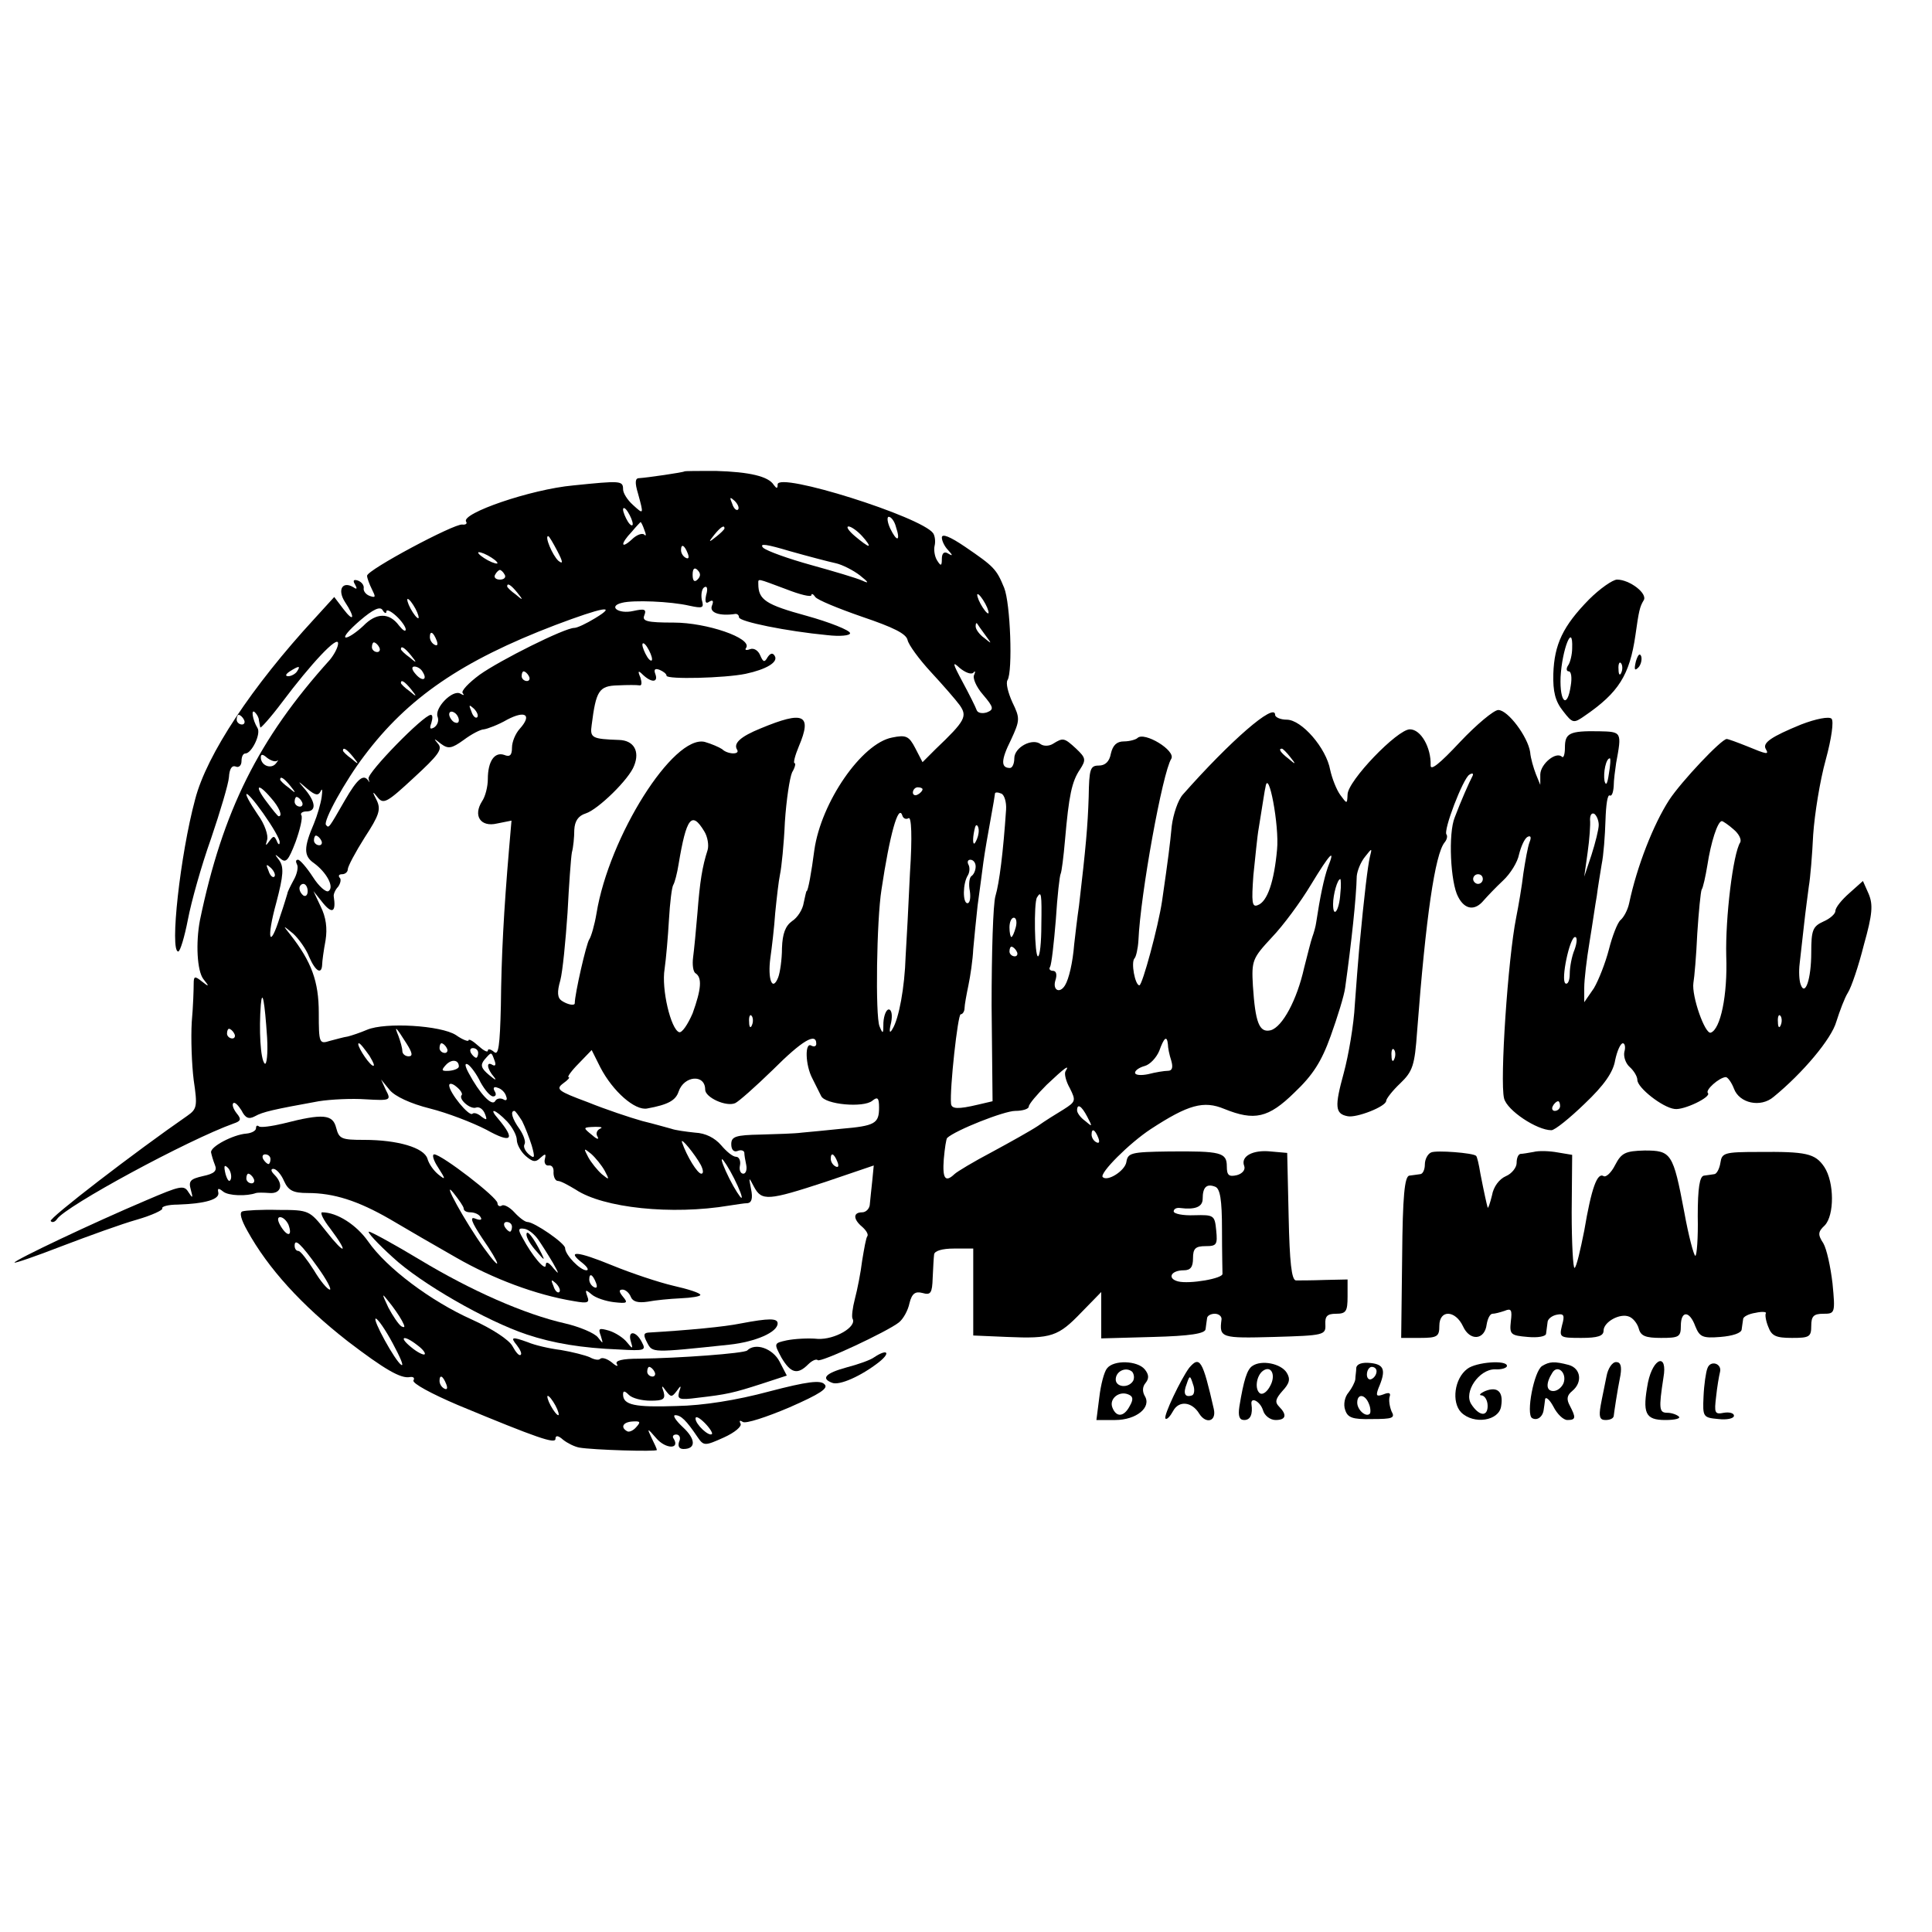 <?xml version="1.0" standalone="no"?>
<!DOCTYPE svg PUBLIC "-//W3C//DTD SVG 20010904//EN"
 "http://www.w3.org/TR/2001/REC-SVG-20010904/DTD/svg10.dtd">
<svg version="1.0" xmlns="http://www.w3.org/2000/svg"
 width="400pt" height="400pt" viewBox="0 0 400 400"
 preserveAspectRatio="xMidYMid meet">
<g transform="translate(0,400) scale(0.1,-0.1)"
fill="#000000" stroke="none">
<path d="M1417 3024 c-2 -2 -77 -13 -94 -14 -8 0 -9 -9 -2 -32 12 -44 12 -44
-11 -23 -11 10 -20 24 -20 32 0 18 -5 18 -103 8 -88 -8 -233 -58 -222 -75 3
-4 -1 -7 -8 -6 -17 2 -197 -94 -197 -106 0 -5 5 -18 10 -28 8 -16 8 -18 -4
-14 -9 3 -14 11 -13 16 1 6 -4 13 -12 16 -9 3 -11 0 -6 -8 5 -9 4 -11 -3 -6
-23 14 -34 -5 -18 -30 22 -33 19 -44 -3 -15 l-19 25 -41 -45 c-129 -140 -223
-281 -247 -374 -31 -115 -53 -315 -35 -315 4 0 13 30 20 66 7 37 28 112 48
168 19 56 36 113 37 127 1 17 6 25 14 22 6 -3 12 2 12 11 0 9 3 16 8 16 13 0
33 41 25 53 -10 16 -14 41 -5 32 4 -4 8 -11 8 -16 1 -5 2 -12 3 -15 0 -3 21
20 45 52 60 80 116 140 116 122 0 -8 -8 -23 -17 -34 -148 -164 -222 -313 -269
-539 -9 -47 -6 -105 7 -122 13 -16 12 -17 -3 -5 -15 12 -17 11 -17 -5 0 -10
-1 -46 -4 -79 -2 -34 0 -88 4 -120 8 -54 7 -60 -13 -74 -107 -74 -288 -213
-283 -218 3 -4 9 -2 13 4 18 27 271 164 366 198 15 5 16 9 6 21 -7 9 -10 18
-7 21 3 3 10 -4 17 -15 8 -16 15 -19 28 -12 16 9 38 14 132 31 25 4 69 6 97 4
52 -3 53 -2 42 19 l-10 22 18 -22 c11 -13 43 -28 83 -38 36 -9 88 -29 117 -44
52 -29 61 -21 25 22 -22 25 -7 21 18 -5 11 -12 20 -29 20 -38 0 -9 8 -24 18
-33 15 -13 21 -14 31 -4 10 9 12 9 9 -3 -2 -8 2 -14 8 -13 7 1 11 -5 10 -15 0
-9 4 -17 9 -17 6 0 22 -9 37 -18 57 -38 199 -53 318 -33 14 2 31 5 38 5 8 1
11 10 7 29 -5 26 -5 26 6 5 16 -30 29 -29 148 10 l100 34 -3 -31 c-2 -17 -4
-39 -5 -48 0 -10 -8 -18 -16 -18 -19 0 -19 -14 0 -30 8 -7 13 -15 11 -19 -3
-3 -7 -27 -11 -51 -3 -25 -10 -60 -15 -79 -5 -19 -7 -37 -5 -41 10 -17 -37
-44 -72 -42 -20 2 -49 0 -64 -3 -27 -6 -27 -6 -11 -36 19 -32 33 -36 55 -14 8
8 17 12 20 9 5 -6 144 59 168 78 9 7 19 25 22 40 5 20 12 25 27 21 17 -5 20 0
21 31 1 20 2 42 3 49 1 7 16 12 41 12 l40 0 0 -90 0 -90 70 -3 c92 -4 106 1
154 51 l41 42 0 -48 0 -48 108 3 c76 2 107 7 108 16 1 6 2 17 3 22 0 6 8 10
16 10 9 0 15 -6 14 -12 -5 -38 -1 -39 109 -36 104 3 107 4 106 26 -1 17 4 22
22 22 21 0 24 5 24 36 l0 35 -47 -1 c-27 -1 -53 -1 -60 -1 -9 1 -13 38 -15
132 l-3 132 -34 3 c-37 4 -63 -10 -55 -30 3 -8 -4 -16 -15 -19 -17 -4 -21 0
-21 18 0 29 -12 32 -120 31 -79 -1 -85 -3 -88 -22 -3 -18 -39 -41 -49 -31 -7
8 55 70 99 99 78 51 110 60 153 42 62 -25 91 -19 145 34 38 36 56 64 75 117
14 39 28 84 30 100 13 93 23 186 24 231 1 11 8 29 17 40 15 19 15 19 10 -1 -4
-18 -11 -72 -22 -190 -2 -22 -6 -74 -9 -115 -2 -41 -13 -105 -23 -142 -19 -69
-18 -84 8 -89 18 -4 80 20 80 32 0 4 13 21 29 36 26 25 30 37 35 108 18 236
37 367 57 391 5 6 6 13 4 16 -8 7 34 116 47 124 6 4 9 3 7 -2 -7 -13 -25 -54
-37 -86 -14 -33 -9 -136 7 -165 14 -27 35 -29 53 -7 7 8 25 27 40 41 15 14 30
38 33 54 4 16 11 32 17 36 7 4 9 0 5 -10 -4 -10 -9 -39 -13 -65 -3 -26 -10
-67 -15 -92 -17 -85 -34 -338 -25 -374 6 -25 68 -66 98 -66 7 0 38 25 69 55
40 38 59 65 63 90 4 19 11 35 16 35 4 0 6 -8 3 -18 -2 -10 3 -24 11 -31 9 -8
16 -20 16 -27 0 -16 52 -57 77 -60 19 -3 77 25 69 33 -6 6 23 32 37 33 4 0 12
-11 17 -24 11 -30 55 -40 82 -17 60 49 120 120 130 156 7 22 17 49 24 60 7 11
22 55 33 99 18 64 19 83 10 105 l-12 27 -28 -25 c-16 -14 -29 -30 -29 -37 0
-6 -11 -16 -25 -22 -22 -10 -25 -18 -25 -64 0 -56 -13 -92 -22 -66 -3 8 -4 27
-2 43 2 17 6 53 9 80 3 28 8 64 10 80 3 17 7 65 9 107 3 43 14 112 26 155 12
44 17 80 12 85 -5 5 -32 0 -63 -12 -61 -25 -81 -38 -73 -51 7 -12 2 -11 -39 6
-20 8 -39 15 -42 15 -11 0 -94 -88 -119 -126 -33 -51 -67 -138 -83 -214 -3
-14 -11 -29 -18 -35 -6 -5 -17 -33 -24 -61 -7 -27 -21 -63 -31 -80 l-20 -29 0
30 c0 17 5 59 11 95 6 36 12 79 15 95 2 17 7 46 10 65 4 19 7 60 8 92 1 31 4
54 9 51 4 -2 7 6 8 19 0 13 3 34 5 48 12 65 12 65 -36 66 -61 1 -70 -4 -70
-34 0 -14 -3 -22 -6 -19 -12 12 -44 -14 -45 -36 l0 -22 -9 22 c-5 13 -11 33
-12 46 -5 32 -46 87 -66 87 -9 0 -45 -30 -79 -66 -43 -46 -62 -61 -61 -48 1
36 -20 74 -43 74 -26 0 -129 -107 -129 -135 -1 -20 -1 -20 -15 -1 -8 11 -17
34 -21 52 -8 45 -59 104 -90 104 -13 0 -24 5 -24 10 0 27 -93 -54 -191 -165
-10 -11 -20 -41 -23 -65 -4 -41 -7 -65 -20 -155 -8 -54 -41 -175 -47 -175 -9
0 -18 48 -10 56 3 3 7 20 8 37 4 95 50 348 68 376 10 17 -56 57 -70 43 -3 -3
-16 -7 -28 -7 -15 0 -23 -8 -27 -25 -3 -17 -12 -25 -25 -25 -18 0 -20 -7 -21
-65 -2 -61 -6 -105 -20 -225 -4 -27 -8 -63 -10 -80 -3 -38 -11 -72 -19 -85
-11 -18 -26 -10 -20 10 4 12 2 20 -5 20 -6 0 -9 4 -6 8 3 5 8 49 12 98 3 49 8
92 10 95 2 4 6 35 9 70 8 92 14 121 31 146 13 20 12 24 -8 43 -25 23 -27 23
-48 10 -8 -5 -19 -5 -25 -1 -17 14 -55 -6 -55 -29 0 -11 -4 -20 -9 -20 -19 0
-19 16 2 58 19 41 19 45 3 78 -9 20 -14 40 -10 46 11 18 6 159 -7 191 -16 39
-21 44 -81 85 -31 21 -48 28 -48 19 0 -7 6 -19 13 -26 10 -11 10 -13 0 -7 -8
5 -13 1 -13 -11 0 -15 -2 -16 -10 -3 -5 8 -7 22 -5 30 2 8 1 20 -3 26 -24 34
-322 128 -322 101 0 -9 -2 -9 -8 -1 -11 18 -51 27 -120 29 -34 0 -64 0 -65 -1z
m111 -79 c-3 -3 -9 2 -12 12 -6 14 -5 15 5 6 7 -7 10 -15 7 -18z m-218 -30 c0
-5 -5 -3 -10 5 -5 8 -10 20 -10 25 0 6 5 3 10 -5 5 -8 10 -19 10 -25z m545 -6
c10 -30 2 -32 -12 -3 -6 13 -7 24 -3 24 5 0 12 -9 15 -21z m-521 -6 c4 -10 4
-14 0 -10 -4 4 -16 0 -26 -10 -23 -21 -24 -9 0 16 9 11 18 20 18 20 1 1 5 -7
8 -16z m166 3 c0 -2 -8 -10 -17 -17 -16 -13 -17 -12 -4 4 13 16 21 21 21 13z
m285 -16 c10 -11 16 -20 13 -20 -3 0 -15 9 -28 20 -13 11 -19 20 -13 20 5 0
18 -9 28 -20z m-631 -31 c12 -23 12 -28 2 -20 -12 11 -29 51 -21 51 2 0 10
-14 19 -31z m576 -25 c14 -3 37 -15 50 -25 19 -15 20 -18 5 -11 -11 5 -58 19
-105 32 -47 13 -92 29 -100 36 -9 10 8 7 55 -7 39 -11 81 -22 95 -25z m-306
20 c3 -8 2 -12 -4 -9 -6 3 -10 10 -10 16 0 14 7 11 14 -7z m-394 -20 c0 -2 -9
0 -20 6 -11 6 -20 13 -20 16 0 2 9 0 20 -6 11 -6 20 -13 20 -16z m414 -34 c-6
-6 -10 -3 -10 10 0 13 4 16 10 10 7 -7 7 -13 0 -20z m-399 10 c3 -5 -1 -10
-10 -10 -9 0 -13 5 -10 10 3 6 8 10 10 10 2 0 7 -4 10 -10z m583 -30 c28 -11
52 -17 52 -12 0 4 4 2 8 -4 4 -6 48 -24 97 -41 65 -22 91 -35 94 -48 2 -10 24
-40 48 -66 25 -27 52 -58 60 -69 16 -23 12 -32 -50 -91 l-27 -27 -15 29 c-13
25 -19 28 -48 22 -63 -12 -147 -134 -161 -233 -6 -46 -13 -85 -16 -85 -1 0 -3
-11 -6 -24 -2 -14 -13 -31 -24 -38 -14 -10 -20 -26 -21 -56 0 -23 -4 -51 -8
-61 -12 -30 -22 -3 -16 41 3 21 8 63 10 93 3 30 7 66 10 80 3 14 8 62 10 108
3 46 10 92 15 103 6 10 8 19 5 19 -3 0 1 16 9 35 28 66 10 74 -79 37 -42 -17
-57 -31 -49 -44 7 -11 -20 -10 -31 1 -6 4 -22 11 -36 15 -65 15 -198 -196
-224 -355 -4 -24 -11 -48 -15 -54 -6 -8 -30 -113 -30 -132 0 -6 -15 -3 -27 5
-9 6 -10 18 -3 42 5 19 11 82 15 140 3 58 7 114 9 125 3 11 5 32 5 47 1 18 8
29 24 34 25 8 90 71 100 99 12 30 -1 52 -31 53 -56 2 -61 4 -57 31 9 71 15 81
54 82 20 1 40 1 45 0 5 -1 5 6 2 16 -6 14 -5 16 5 6 18 -17 32 -16 26 1 -4 10
-1 13 9 9 7 -3 14 -8 14 -12 0 -8 121 -5 164 4 42 9 68 24 60 37 -4 7 -9 6
-15 -3 -6 -11 -9 -10 -15 4 -4 10 -13 16 -21 13 -8 -3 -12 -2 -8 3 12 20 -82
52 -150 52 -56 0 -66 3 -61 15 5 13 0 14 -23 9 -31 -7 -53 10 -23 17 23 6 100
3 139 -6 28 -6 31 -5 26 12 -2 11 0 23 5 26 6 4 8 -3 4 -16 -3 -14 -1 -19 6
-14 8 5 10 2 6 -8 -6 -15 17 -22 49 -17 4 0 7 -3 7 -7 0 -9 99 -29 183 -37 26
-3 47 -1 47 4 0 6 -43 23 -90 36 -84 23 -100 33 -100 66 0 12 -4 12 58 -11z
m-557 -7 c13 -16 12 -17 -3 -4 -10 7 -18 15 -18 17 0 8 8 3 21 -13z m969 -23
c6 -11 8 -20 6 -20 -3 0 -10 9 -16 20 -6 11 -8 20 -6 20 3 0 10 -9 16 -20z
m-1180 -10 c6 -11 8 -20 6 -20 -3 0 -10 9 -16 20 -6 11 -8 20 -6 20 3 0 10 -9
16 -20z m-60 -6 c0 5 9 1 20 -9 11 -10 20 -23 20 -28 0 -6 -6 -2 -14 8 -20 27
-47 27 -74 -1 -14 -13 -30 -24 -36 -24 -6 1 7 16 29 35 28 24 42 30 47 22 4
-7 8 -8 8 -3z m432 -14 c-18 -11 -37 -20 -43 -20 -20 0 -154 -67 -196 -97 -23
-17 -39 -34 -35 -38 4 -5 2 -5 -5 -1 -16 9 -54 -30 -47 -48 3 -8 0 -17 -7 -22
-9 -5 -10 -2 -6 9 3 10 3 17 -1 17 -15 0 -132 -120 -129 -132 2 -7 2 -10 0 -5
-10 16 -23 5 -49 -40 -34 -59 -33 -58 -39 -51 -7 7 40 92 79 143 90 120 202
197 396 271 98 37 130 43 82 14z m808 -35 c14 -19 14 -19 -2 -6 -10 7 -18 18
-18 24 0 6 1 8 3 6 1 -2 9 -13 17 -24z m-1136 -11 c3 -8 2 -12 -4 -9 -6 3 -10
10 -10 16 0 14 7 11 14 -7z m-119 -14 c3 -5 1 -10 -4 -10 -6 0 -11 5 -11 10 0
6 2 10 4 10 3 0 8 -4 11 -10z m565 -25 c0 -5 -5 -3 -10 5 -5 8 -10 20 -10 25
0 6 5 3 10 -5 5 -8 10 -19 10 -25z m-499 8 c13 -16 12 -17 -3 -4 -10 7 -18 15
-18 17 0 8 8 3 21 -13z m1164 -36 c4 5 5 3 2 -4 -4 -6 4 -25 18 -41 23 -27 23
-31 8 -37 -10 -3 -19 -1 -21 5 -2 6 -15 32 -29 58 -21 39 -22 44 -6 29 11 -9
23 -14 28 -10z m-1400 3 c-3 -5 -12 -10 -18 -10 -7 0 -6 4 3 10 19 12 23 12
15 0z m260 -1 c11 -17 -1 -21 -15 -4 -8 9 -8 15 -2 15 6 0 14 -5 17 -11z m220
-9 c3 -5 1 -10 -4 -10 -6 0 -11 5 -11 10 0 6 2 10 4 10 3 0 8 -4 11 -10z
m-244 -27 c13 -16 12 -17 -3 -4 -10 7 -18 15 -18 17 0 8 8 3 21 -13z m137 -58
c-3 -3 -9 2 -12 12 -6 14 -5 15 5 6 7 -7 10 -15 7 -18z m-38 -6 c0 -6 -4 -7
-10 -4 -5 3 -10 11 -10 16 0 6 5 7 10 4 6 -3 10 -11 10 -16z m126 -18 c-9 -10
-16 -27 -16 -39 0 -15 -4 -20 -16 -15 -20 7 -34 -13 -34 -50 0 -15 -5 -36 -12
-46 -19 -30 -3 -54 31 -46 l30 6 -5 -58 c-11 -129 -16 -223 -17 -325 -2 -84
-5 -104 -14 -96 -7 6 -13 7 -13 3 0 -5 -9 0 -20 10 -11 10 -20 15 -20 11 0 -3
-12 1 -26 11 -31 20 -146 27 -184 11 -14 -6 -32 -12 -40 -14 -8 -1 -25 -6 -37
-9 -22 -7 -23 -5 -23 58 0 65 -15 106 -59 162 -16 20 -16 20 6 2 11 -10 27
-32 33 -48 13 -30 26 -38 27 -16 0 6 3 29 7 50 4 25 1 48 -10 70 l-15 32 20
-25 c19 -23 27 -18 22 14 -1 4 3 14 9 20 5 7 7 16 3 19 -3 4 -1 7 5 7 7 0 12
5 12 10 0 6 16 36 35 66 30 46 34 58 25 77 -10 19 -9 20 2 6 12 -15 20 -10 75
41 50 46 60 59 50 70 -10 12 -9 12 6 0 15 -11 22 -10 47 8 16 12 35 22 42 22
7 1 29 9 48 20 38 20 52 10 26 -19z m-571 19 c3 -5 1 -10 -4 -10 -6 0 -11 5
-11 10 0 6 2 10 4 10 3 0 8 -4 11 -10z m226 -77 c13 -16 12 -17 -3 -4 -10 7
-18 15 -18 17 0 8 8 3 21 -13z m1940 0 c13 -16 12 -17 -3 -4 -17 13 -22 21
-14 21 2 0 10 -8 17 -17z m-2097 -8 c3 3 2 0 -3 -6 -10 -12 -31 -4 -31 13 0 7
4 7 13 -1 8 -6 17 -9 21 -6z m2757 -27 c-3 -21 -6 -26 -9 -15 -3 17 3 47 11
47 2 0 1 -15 -2 -32z m-2730 -25 c13 -16 12 -17 -3 -4 -10 7 -18 15 -18 17 0
8 8 3 21 -13z m63 -11 c3 7 4 2 2 -12 -2 -14 -9 -38 -16 -55 -21 -49 -22 -67
0 -82 26 -19 43 -50 30 -58 -5 -3 -20 10 -32 29 -13 20 -27 36 -31 36 -5 0 -5
-4 -2 -10 3 -5 0 -20 -7 -32 -7 -13 -13 -25 -13 -28 -1 -3 -7 -24 -15 -47 -22
-71 -29 -48 -8 28 15 57 16 74 6 88 -10 13 -10 14 2 4 12 -11 17 -5 32 34 9
25 15 50 12 55 -3 4 2 8 10 8 21 0 20 18 -1 44 -18 21 -18 21 3 3 17 -14 23
-15 28 -5z m1980 -121 c-6 -66 -20 -108 -40 -115 -12 -5 -13 6 -9 62 4 37 8
81 11 97 3 17 6 39 8 50 2 11 4 27 6 35 6 42 29 -80 24 -129z m-2083 107 c17
-19 25 -38 16 -38 -2 0 -13 14 -25 30 -26 34 -19 41 9 8z m1349 18 c0 -3 -4
-8 -10 -11 -5 -3 -10 -1 -10 4 0 6 5 11 10 11 6 0 10 -2 10 -4z m-1331 -110
c0 -6 -3 -5 -6 3 -5 11 -7 11 -15 0 -8 -11 -9 -11 -5 2 3 9 -5 33 -19 52 -38
56 -28 58 11 3 19 -27 35 -54 34 -60z m1504 68 c-6 -89 -14 -152 -22 -179 -5
-16 -8 -119 -8 -227 l2 -198 -30 -7 c-42 -10 -55 -9 -56 2 -3 30 14 185 20
185 4 0 8 6 8 13 0 6 4 28 8 47 4 19 9 53 10 75 2 22 6 63 9 90 4 28 9 68 12
90 3 22 10 62 15 89 5 27 9 51 9 53 0 3 6 3 13 0 6 -2 11 -17 10 -33z m-1458
16 c3 -5 1 -10 -4 -10 -6 0 -11 5 -11 10 0 6 2 10 4 10 3 0 8 -4 11 -10z
m1256 -34 c6 4 8 -37 3 -113 -3 -65 -7 -143 -9 -173 -2 -65 -14 -129 -27 -150
-6 -11 -8 -7 -3 13 3 15 1 27 -5 27 -5 0 -10 -12 -11 -27 0 -24 -1 -25 -8 -8
-9 21 -6 221 4 283 17 114 35 178 43 154 2 -7 8 -9 13 -6z m1429 -14 c0 -9 -7
-37 -15 -62 l-15 -45 7 50 c4 28 6 58 5 68 0 9 3 15 9 12 5 -4 9 -14 9 -23z
m-1852 -13 c7 -11 10 -29 7 -39 -11 -34 -16 -65 -21 -130 -3 -36 -7 -77 -9
-92 -2 -15 0 -30 5 -33 14 -9 12 -33 -6 -83 -10 -23 -22 -41 -28 -39 -17 6
-37 89 -30 131 3 21 7 67 9 102 2 35 6 68 9 72 3 5 8 24 11 43 16 96 27 111
53 68z m2131 4 c11 -9 17 -21 14 -27 -15 -23 -31 -157 -29 -235 3 -82 -12
-152 -32 -159 -12 -4 -40 76 -36 103 2 11 6 57 8 102 3 46 7 86 9 91 3 4 8 27
12 51 7 46 21 91 30 91 2 0 14 -8 24 -17z m-1563 -8 c-1 -8 -5 -17 -8 -21 -5
-4 -4 16 1 34 3 9 9 -1 7 -13z m-1361 -15 c3 -5 1 -10 -4 -10 -6 0 -11 5 -11
10 0 6 2 10 4 10 3 0 8 -4 11 -10z m2084 -56 c-8 -23 -16 -61 -24 -114 -1 -8
-5 -22 -8 -30 -3 -8 -10 -37 -17 -64 -15 -67 -45 -122 -69 -129 -24 -6 -32 16
-37 92 -3 52 -1 57 39 100 24 25 60 74 81 109 40 66 52 78 35 36z m-729 2 c0
-8 -4 -17 -9 -20 -4 -3 -6 -17 -3 -31 2 -14 0 -25 -5 -25 -10 0 -10 41 1 58 4
7 4 17 1 22 -3 6 -1 10 4 10 6 0 11 -6 11 -14z m-1452 -21 c-3 -3 -9 2 -12 12
-6 14 -5 15 5 6 7 -7 10 -15 7 -18z m2502 -5 c0 -5 -4 -10 -10 -10 -5 0 -10 5
-10 10 0 6 5 10 10 10 6 0 10 -4 10 -10z m-295 -30 c-2 -35 -15 -53 -15 -22 0
20 9 52 15 52 1 0 2 -14 0 -30z m-2138 5 c0 -8 -4 -12 -9 -9 -4 3 -8 9 -8 15
0 5 4 9 8 9 5 0 9 -7 9 -15z m1519 -70 c0 -36 -3 -65 -7 -65 -7 0 -9 111 -2
122 9 15 10 7 9 -57z m-53 -5 c-3 -11 -7 -20 -9 -20 -2 0 -4 9 -4 20 0 11 4
20 9 20 5 0 7 -9 4 -20z m1157 -46 c-6 -14 -10 -37 -10 -50 0 -14 -4 -23 -9
-20 -10 7 9 96 20 96 5 0 4 -12 -1 -26z m-1155 -4 c3 -5 1 -10 -4 -10 -6 0
-11 5 -11 10 0 6 2 10 4 10 3 0 8 -4 11 -10z m-1552 -178 c2 -34 -1 -58 -5
-54 -9 9 -12 71 -8 122 3 34 8 7 13 -68z m1004 26 c-3 -8 -6 -5 -6 6 -1 11 2
17 5 13 3 -3 4 -12 1 -19z m2130 0 c-3 -8 -6 -5 -6 6 -1 11 2 17 5 13 3 -3 4
-12 1 -19z m-3202 -18 c3 -5 1 -10 -4 -10 -6 0 -11 5 -11 10 0 6 2 10 4 10 3
0 8 -4 11 -10z m357 -21 c12 -19 13 -26 4 -26 -7 0 -13 5 -13 11 0 6 -4 20 -8
31 -10 24 -5 19 17 -16z m848 0 c0 -5 -4 -7 -10 -4 -14 9 -13 -40 2 -68 6 -12
14 -28 18 -36 8 -18 88 -25 106 -10 11 9 14 6 14 -14 0 -33 -8 -38 -78 -44
-31 -3 -68 -7 -82 -8 -14 -2 -52 -3 -85 -4 -52 -1 -61 -4 -61 -20 0 -11 5 -17
13 -14 7 3 13 1 14 -3 0 -5 2 -17 4 -26 2 -10 -1 -18 -6 -18 -6 0 -9 8 -7 17
2 10 -2 18 -8 18 -7 0 -20 11 -31 24 -13 15 -32 25 -54 26 -19 2 -41 5 -49 8
-8 2 -35 10 -60 16 -25 7 -76 24 -113 39 -62 23 -67 27 -51 39 10 7 15 13 11
13 -3 0 6 13 21 28 l27 28 18 -36 c26 -50 72 -90 97 -85 44 8 59 17 65 35 11
33 55 37 55 4 0 -16 43 -36 62 -28 7 3 42 34 78 69 61 61 90 78 90 54z m728
-1 c0 -7 3 -22 7 -34 4 -14 2 -21 -7 -21 -7 0 -26 -3 -41 -7 -15 -3 -27 -2
-27 3 0 5 9 11 20 14 11 3 24 17 30 31 10 28 16 33 18 14z m-1653 -24 c9 -15
12 -23 6 -20 -11 7 -35 46 -28 46 3 0 12 -12 22 -26z m160 16 c3 -5 1 -10 -4
-10 -6 0 -11 5 -11 10 0 6 2 10 4 10 3 0 8 -4 11 -10z m65 -10 c0 -5 -2 -10
-4 -10 -3 0 -8 5 -11 10 -3 6 -1 10 4 10 6 0 11 -4 11 -10z m1897 -12 c-3 -8
-6 -5 -6 6 -1 11 2 17 5 13 3 -3 4 -12 1 -19z m-1863 -4 c3 -8 2 -12 -4 -9
-14 9 -12 -8 3 -25 6 -8 2 -6 -10 4 -17 14 -19 21 -10 32 15 17 14 17 21 -2z
m-74 -12 c0 -4 -9 -8 -20 -9 -16 -1 -17 1 -7 12 12 13 27 11 27 -3z m45 -33
c9 -16 20 -29 26 -29 6 0 7 5 3 11 -4 7 -1 10 6 7 8 -2 16 -10 18 -18 3 -7 0
-10 -6 -6 -6 3 -14 2 -17 -4 -7 -11 -32 16 -55 59 -8 15 -8 21 -1 17 6 -4 18
-20 26 -37z m1211 23 c-3 -5 1 -21 9 -35 13 -26 12 -28 -13 -44 -15 -9 -39
-24 -53 -34 -15 -10 -58 -34 -95 -54 -38 -20 -73 -41 -78 -46 -19 -18 -25 -9
-22 31 2 23 5 42 7 44 17 16 118 56 141 56 15 0 28 4 28 9 0 5 17 25 37 45 37
35 49 44 39 28z m-1250 -49 c-8 -8 18 -31 30 -26 6 2 14 -3 18 -13 5 -13 4
-14 -7 -6 -8 7 -16 9 -19 6 -7 -6 -48 44 -48 59 0 5 7 4 15 -3 9 -7 13 -15 11
-17z m2274 -23 c0 -5 -5 -10 -11 -10 -5 0 -7 5 -4 10 3 6 8 10 11 10 2 0 4 -4
4 -10z m-979 -22 c11 -21 11 -22 -4 -9 -10 7 -17 17 -17 22 0 15 9 10 21 -13z
m-1170 -9 c6 -12 15 -35 20 -51 7 -25 6 -28 -6 -18 -8 7 -12 16 -9 21 3 5 -2
19 -10 31 -16 22 -20 38 -11 38 2 0 9 -10 16 -21z m161 -16 c-6 -3 -9 -10 -5
-16 4 -7 -1 -6 -10 2 -21 17 -21 17 6 18 12 0 16 -1 9 -4z m1032 -19 c3 -8 2
-12 -4 -9 -6 3 -10 10 -10 16 0 14 7 11 14 -7z m-823 -56 c5 -10 6 -18 1 -18
-8 0 -30 36 -40 65 -4 13 27 -25 39 -47z m-199 -12 c10 -19 10 -20 -6 -7 -9 8
-22 24 -28 35 -10 19 -10 20 6 7 9 -8 22 -24 28 -35z m482 18 c3 -8 2 -12 -4
-9 -6 3 -10 10 -10 16 0 14 7 11 14 -7z m-214 -34 c11 -22 18 -40 15 -40 -2 0
-14 18 -25 40 -11 22 -18 40 -15 40 2 0 14 -18 25 -40z m1010 -106 c0 -46 1
-87 1 -91 2 -10 -69 -22 -92 -16 -23 6 -15 23 12 23 14 0 19 7 19 25 0 20 5
25 26 25 23 0 25 3 22 33 -3 31 -5 32 -45 31 -24 -1 -43 3 -43 8 0 5 6 8 13 7
31 -4 47 2 47 19 0 24 8 32 26 25 10 -4 14 -26 14 -89z"/>
<path d="M3290 2759 c-54 -55 -72 -93 -74 -154 -1 -37 4 -57 20 -77 20 -26 22
-26 45 -10 70 48 93 84 105 167 7 50 9 59 17 72 9 14 -29 43 -55 43 -9 0 -36
-19 -58 -41z m-35 -101 c0 -13 -4 -29 -8 -35 -5 -7 -4 -13 1 -13 5 0 7 -13 4
-30 -7 -48 -23 -35 -21 18 3 58 26 115 24 60z m102 -50 c-3 -8 -6 -5 -6 6 -1
11 2 17 5 13 3 -3 4 -12 1 -19z"/>
<path d="M3387 2631 c-4 -17 -3 -21 5 -13 5 5 8 16 6 23 -3 8 -7 3 -11 -10z"/>
<path d="M587 1674 c-25 -6 -48 -9 -51 -6 -4 3 -6 1 -6 -4 0 -5 -9 -10 -20
-11 -27 -2 -75 -27 -73 -39 1 -5 4 -16 8 -26 5 -12 -1 -18 -25 -23 -26 -6 -30
-10 -25 -28 5 -18 4 -19 -5 -5 -9 15 -17 13 -87 -17 -111 -47 -273 -124 -273
-129 0 -2 44 13 98 34 55 21 124 46 156 55 31 9 54 20 52 23 -2 4 12 8 32 8
58 2 87 11 84 25 -2 9 0 10 10 2 11 -9 49 -10 68 -3 3 1 15 1 28 0 24 -2 30
18 10 38 -7 7 -8 12 -2 12 6 0 16 -11 22 -25 9 -20 19 -25 49 -25 54 0 104
-16 170 -54 32 -19 94 -55 138 -80 75 -43 164 -77 244 -90 28 -5 32 -3 27 10
-5 14 -4 15 9 4 8 -7 29 -14 46 -16 27 -3 30 -2 19 11 -9 11 -9 15 -1 15 6 0
14 -7 17 -15 4 -10 15 -13 35 -10 15 3 46 6 68 7 23 1 41 4 41 7 0 4 -25 12
-56 19 -30 7 -87 26 -126 42 -73 30 -97 32 -62 5 10 -8 14 -15 8 -15 -13 0
-44 32 -44 46 0 10 -64 54 -78 54 -5 0 -17 9 -27 20 -10 11 -22 17 -26 14 -5
-3 -9 0 -9 5 0 12 -116 101 -131 101 -5 0 -2 -12 8 -27 16 -25 16 -27 1 -15
-10 8 -20 22 -23 33 -7 23 -62 39 -131 39 -47 0 -52 2 -58 25 -7 28 -27 30
-109 9z m-27 -74 c0 -5 -2 -10 -4 -10 -3 0 -8 5 -11 10 -3 6 -1 10 4 10 6 0
11 -4 11 -10z m-82 -41 c-3 -8 -7 -3 -11 10 -4 17 -3 21 5 13 5 -5 8 -16 6
-23z m47 1 c3 -5 1 -10 -4 -10 -6 0 -11 5 -11 10 0 6 2 10 4 10 3 0 8 -4 11
-10z m435 -62 c0 -5 6 -8 14 -8 8 0 18 -4 21 -10 4 -6 -1 -7 -11 -3 -12 5 -8
-7 14 -40 39 -56 43 -75 4 -21 -39 54 -90 147 -63 114 11 -14 21 -28 21 -32z
m100 -38 c0 -5 -2 -10 -4 -10 -3 0 -8 5 -11 10 -3 6 -1 10 4 10 6 0 11 -4 11
-10z m54 -26 c7 -10 21 -32 31 -49 13 -23 13 -25 1 -11 -10 13 -16 15 -16 7 0
-15 -29 20 -48 56 -10 17 -9 21 3 19 9 -1 21 -11 29 -22z m120 -90 c3 -8 2
-12 -4 -9 -6 3 -10 10 -10 16 0 14 7 11 14 -7z m-76 -19 c-3 -3 -9 2 -12 12
-6 14 -5 15 5 6 7 -7 10 -15 7 -18z"/>
<path d="M1090 1444 c0 -7 9 -22 21 -35 16 -19 18 -20 10 -4 -17 34 -31 51
-31 39z"/>
<path d="M2963 1614 c-7 -3 -13 -14 -13 -25 0 -10 -4 -20 -10 -20 -5 -1 -16
-2 -22 -3 -10 -1 -14 -43 -15 -168 l-2 -168 39 0 c36 0 40 3 40 25 0 34 33 33
49 -1 14 -31 45 -29 49 4 2 12 7 22 12 22 5 0 16 3 25 6 14 6 16 2 13 -22 -3
-27 0 -29 35 -32 21 -2 38 1 38 7 1 6 2 17 3 23 0 7 9 14 19 16 15 3 17 -1 11
-22 -6 -25 -5 -26 40 -26 34 0 46 4 46 15 0 18 34 37 53 29 8 -3 17 -14 20
-25 4 -15 14 -19 46 -19 37 0 41 2 41 25 0 32 18 32 30 -1 9 -22 15 -25 52
-22 25 2 44 8 44 16 1 6 2 16 3 21 0 5 12 11 26 13 13 3 23 2 21 -1 -2 -3 0
-16 5 -28 7 -19 16 -23 49 -23 36 0 40 2 40 25 0 20 5 25 25 25 24 0 25 1 19
63 -4 34 -12 71 -19 83 -12 18 -11 24 3 37 20 21 20 89 -1 121 -19 28 -37 32
-137 31 -70 0 -75 -2 -78 -22 -2 -13 -8 -24 -13 -24 -5 -1 -15 -2 -21 -3 -9
-1 -13 -25 -13 -84 1 -45 -2 -82 -5 -82 -3 0 -14 41 -23 91 -23 122 -27 127
-82 127 -40 -1 -48 -5 -61 -30 -8 -16 -19 -26 -24 -23 -13 8 -25 -24 -40 -113
-8 -40 -16 -75 -20 -77 -3 -2 -6 50 -6 115 l1 119 -30 5 c-16 3 -39 4 -50 1
-11 -2 -23 -4 -27 -4 -5 -1 -8 -9 -8 -19 0 -9 -10 -22 -22 -27 -14 -6 -26 -22
-29 -40 -4 -16 -8 -28 -9 -25 -2 7 -7 29 -15 70 -3 19 -7 36 -9 37 -6 6 -82
12 -93 7z"/>
<path d="M502 1492 c-7 -2 -3 -17 10 -40 43 -78 112 -154 208 -229 76 -58 110
-78 129 -74 7 1 10 -2 7 -7 -3 -6 38 -28 92 -51 166 -69 202 -81 202 -70 0 8
6 7 16 -2 9 -7 23 -14 33 -16 28 -5 161 -9 161 -5 0 2 -5 13 -11 25 -10 21 -9
21 10 -1 19 -22 49 -23 36 -1 -4 5 -1 9 5 9 7 0 10 -7 6 -15 -3 -9 0 -15 9
-15 26 0 26 20 -1 45 -15 14 -22 25 -16 25 12 0 23 -11 46 -45 13 -19 15 -19
55 -1 22 10 38 23 34 29 -3 6 -1 7 5 3 6 -4 49 10 96 30 64 28 82 40 73 48 -8
9 -35 6 -115 -15 -67 -18 -136 -29 -191 -30 -87 -3 -111 2 -111 24 0 8 3 8 12
-1 7 -7 27 -12 45 -12 26 0 31 3 27 18 -5 14 -4 15 5 2 10 -13 12 -13 22 0 9
13 10 12 5 -2 -4 -15 0 -17 38 -12 61 7 74 10 133 29 l52 17 -15 29 c-14 27
-50 40 -67 23 -6 -6 -141 -16 -224 -17 -35 0 -50 -4 -46 -11 4 -6 -1 -5 -10 3
-10 8 -20 11 -24 8 -3 -4 -13 -2 -22 3 -9 4 -36 11 -60 15 -24 3 -54 10 -68
16 -33 12 -37 11 -23 -6 7 -9 11 -18 8 -20 -3 -3 -10 5 -17 18 -7 13 -42 36
-84 55 -85 38 -177 107 -215 162 -24 34 -64 60 -95 60 -5 0 2 -15 17 -34 39
-52 31 -56 -9 -5 -34 43 -35 44 -98 44 -36 1 -69 -1 -75 -3z m95 -27 c9 -24
-1 -27 -15 -5 -8 13 -8 20 -2 20 6 0 13 -7 17 -15z m61 -89 c18 -25 29 -46 25
-46 -5 0 -20 18 -33 40 -14 22 -28 40 -32 40 -5 0 -8 5 -8 11 0 16 13 4 48
-45z m174 -110 c7 -13 7 -16 -1 -12 -6 4 -18 22 -27 39 -14 30 -14 31 1 12 9
-11 21 -28 27 -39z m-19 -47 c15 -28 24 -48 18 -45 -13 8 -61 96 -53 96 4 0
20 -23 35 -51z m51 -4 c11 -8 18 -17 15 -19 -2 -2 -15 4 -28 15 -27 22 -15 26
13 4z m491 -55 c3 -5 1 -10 -4 -10 -6 0 -11 5 -11 10 0 6 2 10 4 10 3 0 8 -4
11 -10z m-431 -26 c3 -8 2 -12 -4 -9 -6 3 -10 10 -10 16 0 14 7 11 14 -7z
m226 -44 c6 -11 8 -20 6 -20 -3 0 -10 9 -16 20 -6 11 -8 20 -6 20 3 0 10 -9
16 -20z m324 -59 c-6 -6 -34 20 -34 32 0 6 8 2 19 -9 10 -10 17 -21 15 -23z
m-157 14 c-6 -7 -15 -11 -19 -8 -14 8 -8 19 12 20 16 1 17 -1 7 -12z"/>
<path d="M813 1397 c58 -54 194 -132 278 -160 54 -18 113 -28 191 -31 53 -3
56 -2 47 15 -12 24 -30 25 -23 2 5 -16 4 -17 -8 -2 -7 9 -24 20 -37 24 -21 6
-23 5 -17 -11 5 -17 5 -17 -6 -3 -7 9 -38 22 -68 29 -84 19 -195 68 -301 132
-53 32 -101 58 -105 58 -5 0 17 -24 49 -53z"/>
<path d="M1534 1260 c-34 -7 -108 -14 -192 -19 -10 -1 -10 -6 -2 -21 11 -21 9
-21 170 -4 55 6 100 26 100 44 0 11 -18 11 -76 0z"/>
<path d="M1810 1190 c-8 -6 -34 -15 -57 -21 -44 -12 -54 -23 -30 -32 15 -6 60
14 97 43 25 20 17 28 -10 10z"/>
<path d="M2292 1167 c-6 -7 -13 -34 -16 -60 l-6 -47 39 0 c43 0 76 26 61 50
-5 9 -5 19 2 27 7 9 7 17 -2 28 -15 18 -64 20 -78 2z m54 -26 c-10 -16 -36
-13 -36 3 0 17 21 27 34 16 4 -5 5 -13 2 -19z m-7 -52 c-12 -23 -28 -24 -36
-3 -7 18 14 35 33 27 10 -4 11 -10 3 -24z"/>
<path d="M2462 1168 c-17 -23 -54 -100 -49 -105 3 -3 10 5 16 16 12 22 39 19
54 -6 14 -22 36 -16 30 10 -23 101 -29 111 -51 85z m6 -57 c-15 -5 -19 4 -11
24 6 18 7 18 13 -1 4 -10 3 -21 -2 -23z"/>
<path d="M2593 1172 c-11 -7 -18 -29 -27 -84 -3 -20 0 -28 10 -28 13 0 18 12
15 33 -2 16 18 6 24 -13 3 -11 15 -20 26 -20 22 0 24 11 7 28 -9 9 -7 16 7 32
15 16 17 25 9 38 -12 19 -52 27 -71 14z m37 -41 c-6 -12 -15 -19 -21 -16 -12
8 -8 37 6 47 17 12 27 -9 15 -31z"/>
<path d="M2808 1168 c0 -7 -2 -18 -2 -24 -1 -6 -7 -18 -14 -27 -8 -9 -11 -25
-7 -36 5 -16 15 -20 55 -19 43 0 49 2 41 16 -4 10 -6 23 -4 30 3 8 -1 10 -13
5 -14 -5 -16 -3 -10 13 16 37 12 49 -16 52 -18 2 -29 -2 -30 -10z m42 -7 c0
-6 -4 -13 -10 -16 -5 -3 -10 1 -10 9 0 9 5 16 10 16 6 0 10 -4 10 -9z m-16
-67 c4 -9 4 -19 2 -21 -8 -8 -26 8 -26 23 0 19 16 18 24 -2z"/>
<path d="M3038 1166 c-27 -20 -33 -69 -13 -90 26 -26 79 -18 83 13 5 30 -8 41
-33 31 -11 -5 -14 -9 -7 -9 6 -1 12 -10 12 -22 0 -23 -18 -21 -34 4 -16 25 16
72 49 72 14 -1 25 3 25 7 0 13 -64 8 -82 -6z"/>
<path d="M3193 1172 c-17 -10 -34 -100 -21 -108 10 -6 22 2 24 17 1 5 2 15 3
22 1 6 9 0 17 -15 8 -16 21 -28 29 -28 18 0 18 5 5 30 -7 13 -6 21 5 30 22 18
18 47 -7 54 -30 8 -40 7 -55 -2z m44 -36 c-4 -9 -13 -16 -21 -16 -15 0 -16 16
-2 38 11 18 31 -1 23 -22z"/>
<path d="M3326 1150 c-3 -16 -9 -43 -12 -60 -4 -23 -2 -30 10 -30 9 0 16 3 17
8 1 9 7 50 14 85 3 19 0 27 -9 27 -8 0 -17 -13 -20 -30z"/>
<path d="M3412 1138 c-12 -64 -6 -78 36 -78 19 0 32 3 28 7 -4 4 -15 8 -24 8
-17 0 -18 8 -8 73 9 51 -21 42 -32 -10z"/>
<path d="M3535 1167 c-3 -7 -7 -34 -8 -58 -2 -43 -1 -44 31 -47 17 -2 32 1 32
7 0 5 -9 8 -21 6 -19 -4 -20 0 -16 33 2 20 6 43 8 51 5 18 -20 26 -26 8z"/>
</g>
</svg>
